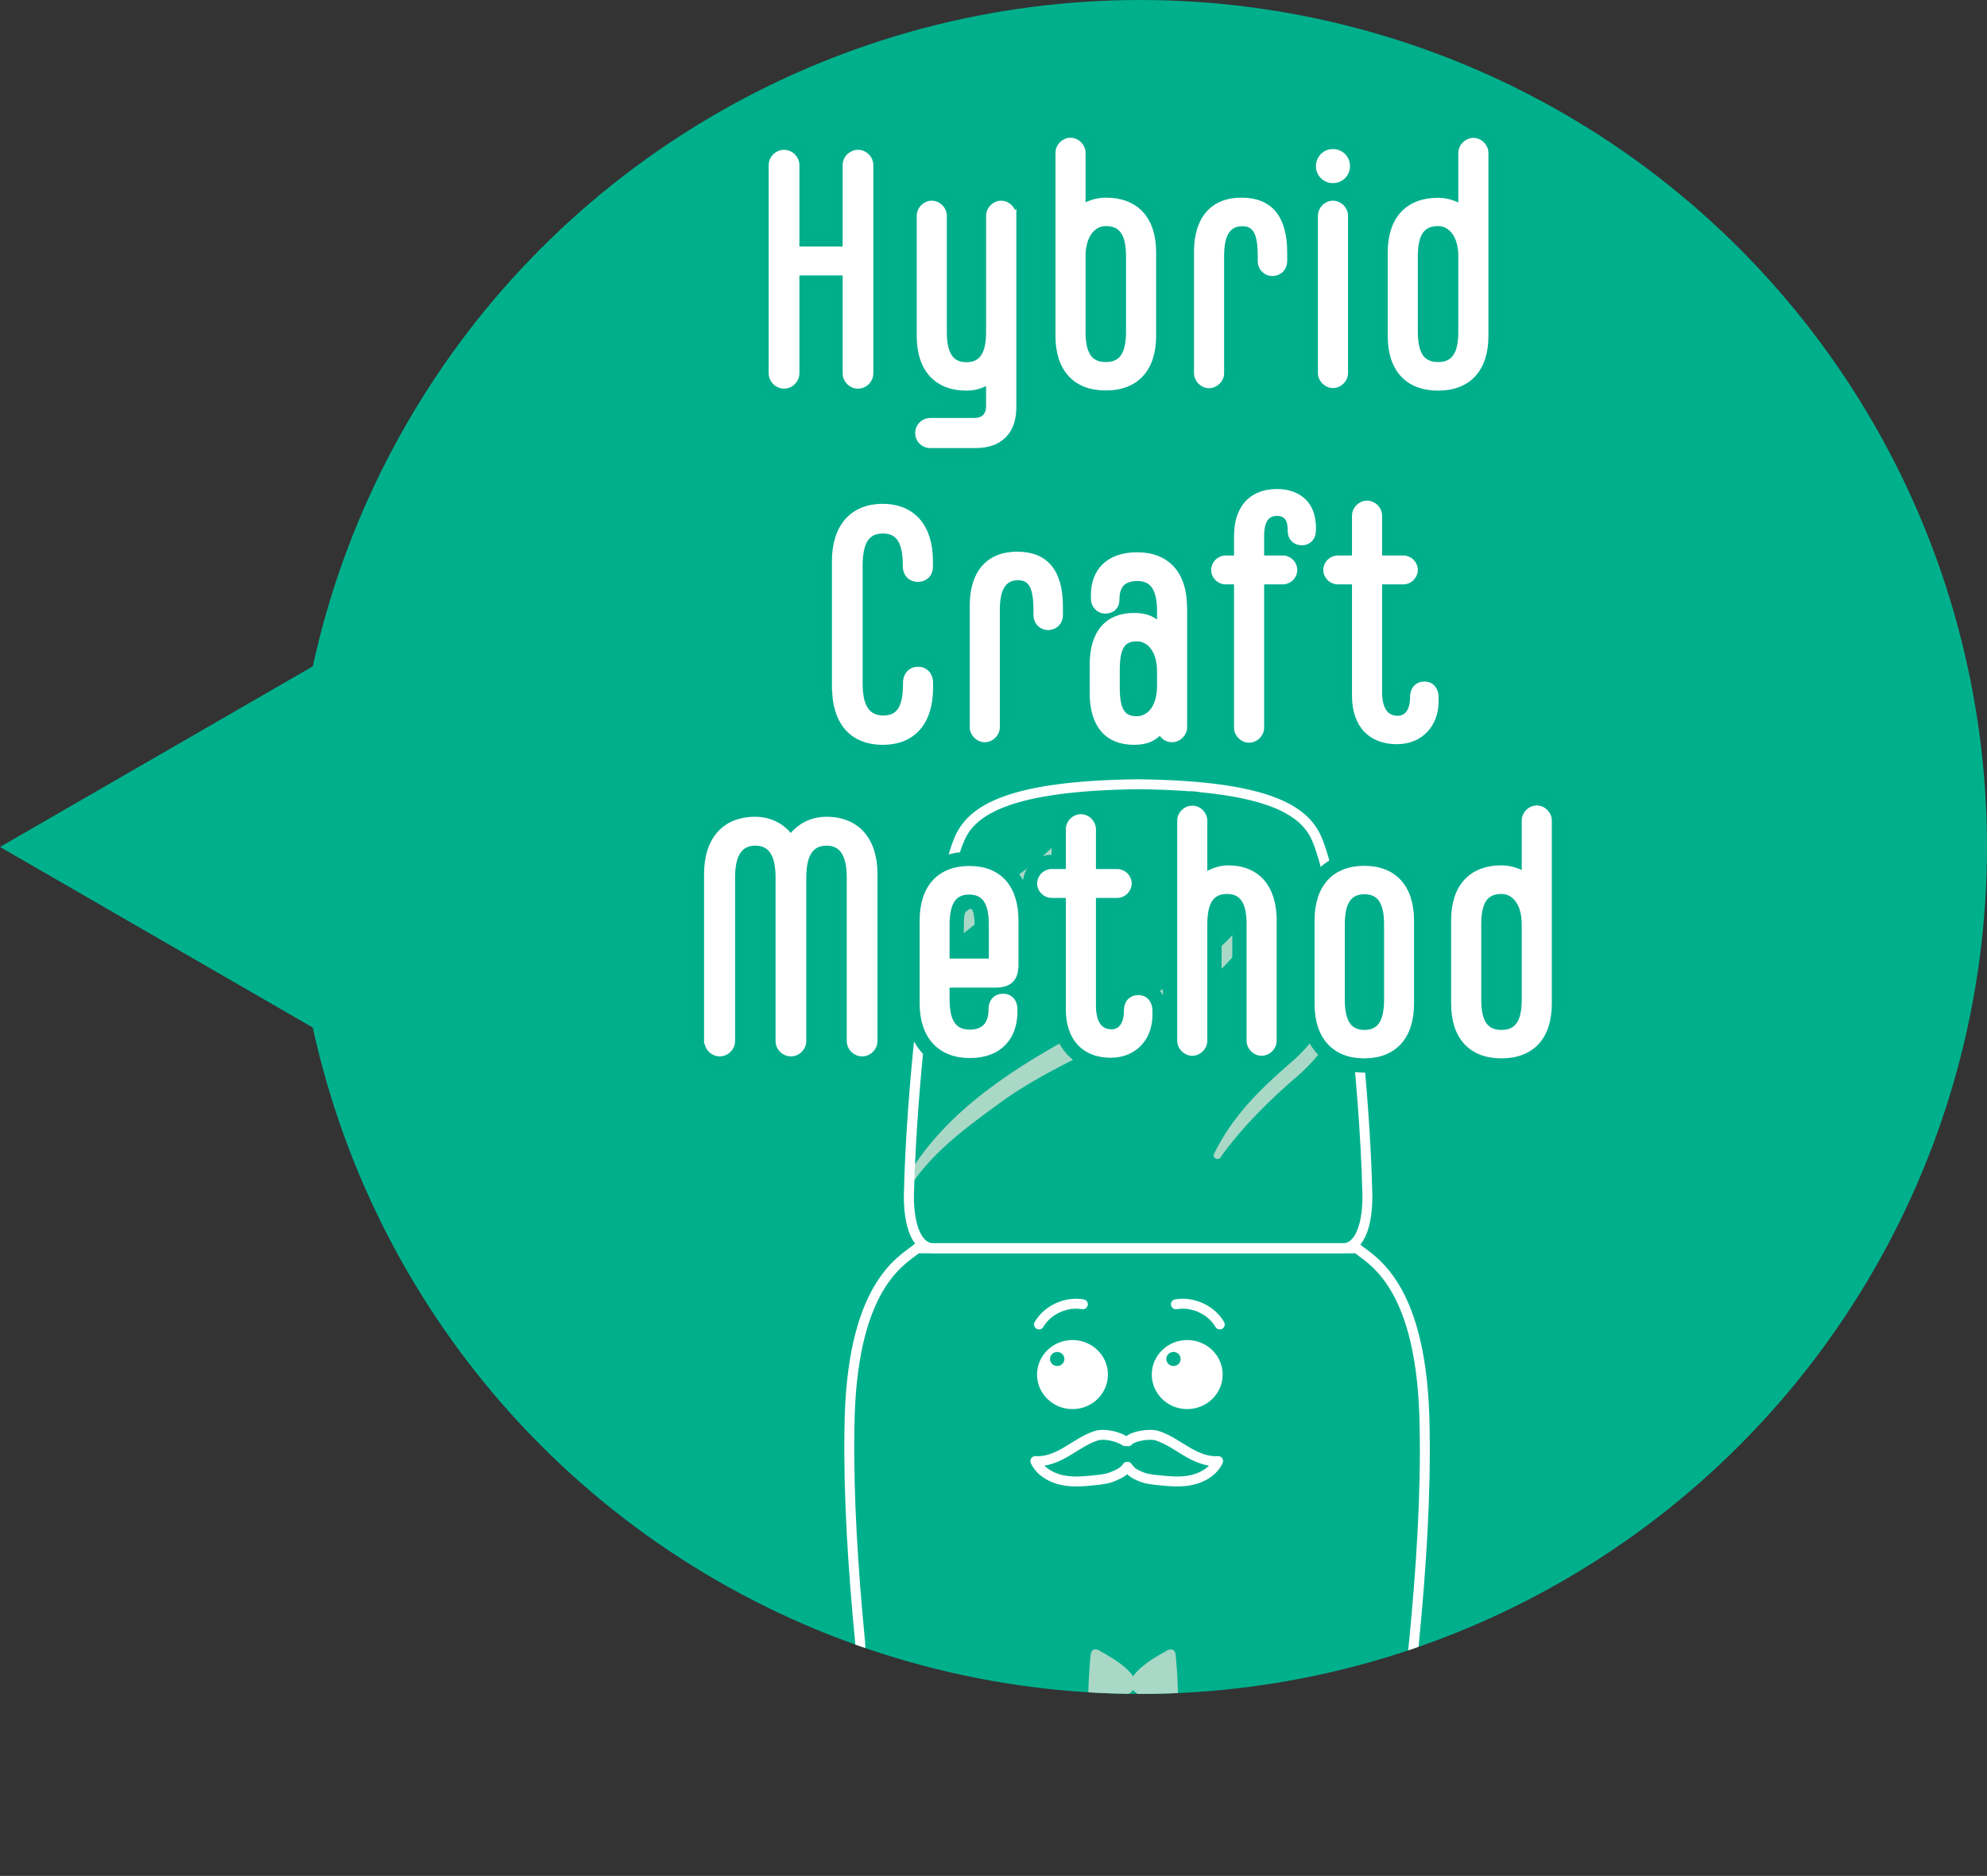 <?xml version="1.0" encoding="UTF-8"?>
<svg id="_要素" data-name="要素" xmlns="http://www.w3.org/2000/svg" xmlns:xlink="http://www.w3.org/1999/xlink" viewBox="0 0 130.06 122.77">
  <rect x="0" y="0" width="130.06" height="122.77" fill="#333333" stroke="none"/>
  <defs>
    <style>
      .cls-1 {
        fill: #00ae8c;
        stroke: #00ae8c;
        stroke-width: 2.24px;
      }

      .cls-1, .cls-2 {
        stroke-linecap: round;
        stroke-linejoin: round;
      }

      .cls-3 {
        fill: #aad8c6;
      }

      .cls-3, .cls-4, .cls-5, .cls-6 {
        stroke-width: 0px;
      }

      .cls-7 {
        clip-path: url(#clippath);
      }

      .cls-4, .cls-2, .cls-8 {
        fill: none;
      }

      .cls-2, .cls-9, .cls-8 {
        stroke: #fff;
      }

      .cls-2, .cls-8 {
        stroke-width: .65px;
      }

      .cls-9 {
        stroke-width: .37px;
      }

      .cls-9, .cls-8, .cls-10 {
        stroke-miterlimit: 10;
      }

      .cls-9, .cls-10, .cls-6 {
        fill: #fff;
      }

      .cls-5 {
        fill: #00b08d;
      }

      .cls-10 {
        stroke: #00b08d;
        stroke-width: .6px;
      }
    </style>
    <clipPath id="clippath">
      <circle class="cls-4" cx="74.63" cy="55.43" r="55.43"/>
    </clipPath>
  </defs>
  <g>
    <circle class="cls-5" cx="74.63" cy="55.43" r="55.43"/>
    <polygon class="cls-5" points="0 55.43 13.65 63.31 27.3 71.19 27.3 55.43 27.3 39.67 13.65 47.55 0 55.43"/>
    <g class="cls-7">
      <g>
        <path class="cls-3" d="M59.37,77.03c2.59-4.41,7.13-7.22,11.53-9.59,4.34-2.1,8.96-4.28,11.52-8.56.13-.27.58-.08.46.21-3.04,7.46-11.85,8.87-17.69,13.28-1.93,1.4-3.98,2.95-5.35,4.88-.14.29-.61.08-.46-.22h0Z"/>
        <path class="cls-3" d="M60.72,62.85c1.59-3.87,6.4-5.01,8.81-8.16.14-.29.6-.11.47.2-1.42,2.91-4.49,4.13-6.83,6.12-.64.52-1.76,1.28-2.27,1.88-.04.09-.19.09-.18-.03h0Z"/>
        <path class="cls-3" d="M79.47,75.5c1.17-2.38,2.89-4.1,4.84-5.8,1.81-1.48,3.14-3.67,4.03-5.82.04-.13.25-.08.23.06-.41,2.49-1.72,4.85-3.67,6.51-1.78,1.52-3.59,3.32-4.95,5.2-.12.33-.61.22-.49-.14h0Z"/>
        <path class="cls-6" d="M74.49,51.65c8.97.1,10.83,1.92,11.45,3.5,1,2.44,2.24,10,2.53,12.68.18,1.7.61,6.12.71,10.44,0,2.14-.62,3.09-1.23,3.09-.02,0-.04,0-.06,0h-.03s-.03,0-.03,0h-26.72s-.04,0-.06,0c-.61,0-1.23-.96-1.23-3.08.1-4.33.53-8.75.71-10.45.28-2.67,1.53-10.23,2.53-12.68.62-1.57,2.48-3.39,11.45-3.5M74.58,51h-.18s.06,0,.09,0c.03,0,.06,0,.09,0h0ZM74.49,51c-8.44.1-11.17,1.66-12.05,3.91-1.06,2.61-2.3,10.33-2.57,12.85-.27,2.52-.62,6.6-.71,10.51,0,2.67.9,3.74,1.88,3.74.04,0,.08,0,.12,0h26.67s.08,0,.12,0c.98,0,1.88-1.07,1.88-3.74-.09-3.91-.44-7.99-.71-10.51s-1.51-10.25-2.57-12.85c-.88-2.25-3.61-3.81-12.05-3.91h0Z"/>
        <path class="cls-8" d="M90.77,122.67c.42-1.38,1.79-15.25,1.79-15.25.47-4.82.77-9.59.69-13.91-.1-9.44-3.47-11.02-4.43-11.81h-28.79c-.96.79-4.34,2.38-4.43,11.81-.07,4.34.23,9.13.7,13.97.05,2.39,1.18,14.09,1.18,14.09"/>
        <ellipse class="cls-10" cx="70.2" cy="89.96" rx="2.62" ry="2.56"/>
        <ellipse class="cls-10" cx="77.71" cy="89.96" rx="2.62" ry="2.56"/>
        <path class="cls-2" d="M70.88,85.36c-1.11-.19-2.31.36-2.87,1.32"/>
        <path class="cls-2" d="M76.97,85.36c1.11-.19,2.31.36,2.87,1.32"/>
        <ellipse class="cls-5" cx="69.2" cy="88.94" rx=".47" ry=".46"/>
        <ellipse class="cls-5" cx="76.81" cy="88.94" rx=".47" ry=".46"/>
        <g>
          <path class="cls-2" d="M73.85,94.32c.25-.32,1.39-.53,1.92-.35.69.23,1.29.66,1.91,1.03.63.37,1.33.68,2.05.62-.3.66-1,1.08-1.72,1.24s-1.47.09-2.21.01c-.41-.04-.83-.09-1.2-.26s-.49-.22-.82-.61"/>
          <path class="cls-2" d="M73.65,94.32c-.47-.32-1.39-.53-1.92-.35-.69.23-1.29.66-1.91,1.03-.63.37-1.33.68-2.05.62.3.66,1,1.08,1.72,1.24.72.16,1.47.09,2.21.01.41-.04.83-.09,1.2-.26s.56-.22.9-.61"/>
        </g>
        <path class="cls-3" d="M72.02,108.05c-.15-.08-.34-.15-.48-.06-.12.08-.15.24-.16.38-.09.93-.14,1.87-.15,2.8,0,.31.02.66.27.84.33.23.78,0,1.11-.24.45-.33.91-.65,1.36-.98,1.27-.91-1.15-2.3-1.96-2.73Z"/>
        <path class="cls-3" d="M76.32,108.05c.15-.08.34-.15.48-.06.12.08.15.24.16.38.09.93.14,1.87.15,2.8,0,.31-.02.66-.27.84-.33.23-.78,0-1.11-.24-.45-.33-.91-.65-1.36-.98-1.27-.91,1.15-2.3,1.96-2.73Z"/>
      </g>
    </g>
  </g>
  <g>
    <path class="cls-1" d="M56.98,10.81v13.62c0,.45-.37.82-.82.82s-.82-.37-.82-.82v-6.59h-3.2v6.59c0,.45-.37.82-.82.82s-.82-.37-.82-.82v-13.62c0-.45.37-.82.82-.82s.82.37.82.82v5.51h3.2v-5.51c0-.45.37-.82.82-.82s.82.37.82.82Z"/>
    <path class="cls-1" d="M66.34,14.11v12.54c0,1.6-.89,2.49-2.49,2.49h-2.94c-.48,0-.82-.35-.82-.8s.35-.8.82-.8h2.85c.63,0,.97-.35.97-.97v-1.62c-.43.28-.95.43-1.47.43-1.95,0-3.07-1.23-3.07-3.39v-7.87c0-.43.37-.8.8-.8s.8.37.8.8v7.61c0,1.49.48,2.16,1.47,2.16s1.47-.67,1.47-2.16v-7.61c0-.43.37-.8.8-.8s.8.37.8.8Z"/>
    <path class="cls-1" d="M75.49,16.51v5.47c0,2.16-1.12,3.39-3.11,3.39s-3.11-1.23-3.11-3.39v-11.98c0-.43.37-.8.8-.8s.8.37.8.8v3.55c.43-.26.97-.43,1.51-.43,1.99,0,3.11,1.23,3.11,3.39ZM73.89,16.77c0-1.49-.48-2.16-1.51-2.16-.82,0-1.51.76-1.51,2.16v4.95c0,1.49.48,2.16,1.51,2.16s1.51-.67,1.51-2.16v-4.95Z"/>
    <path class="cls-1" d="M78.34,24.41v-7.94c0-2.16,1.06-3.35,2.92-3.35s2.81,1.12,2.81,3.42v.52c0,.5-.35.82-.78.82s-.78-.32-.78-.82v-.32c0-1.43-.3-2.12-1.19-2.12s-1.38.63-1.38,2.12v7.68c0,.43-.37.8-.8.8s-.8-.37-.8-.8Z"/>
    <path class="cls-1" d="M86.32,10.87c0-.52.41-.93.93-.93s.93.41.93.93-.41.93-.93.93-.93-.41-.93-.93ZM86.45,24.41v-10.29c0-.43.37-.8.8-.8s.8.37.8.8v10.29c0,.43-.37.8-.8.8s-.8-.37-.8-.8Z"/>
    <path class="cls-1" d="M97.24,10.01v11.98c0,2.16-1.12,3.39-3.11,3.39s-3.11-1.23-3.11-3.39v-5.47c0-2.16,1.12-3.39,3.11-3.39.54,0,1.08.17,1.51.43v-3.55c0-.43.37-.8.8-.8s.8.37.8.8ZM95.64,16.77c0-1.41-.69-2.16-1.51-2.16-1.04,0-1.51.67-1.51,2.16v4.95c0,1.49.48,2.16,1.51,2.16s1.51-.67,1.51-2.16v-4.95Z"/>
    <path class="cls-1" d="M54.64,45.01v-8.3c0-2.18,1.12-3.55,3.13-3.55s3.11,1.36,3.11,3.55v.39c0,.5-.37.8-.8.8s-.8-.3-.8-.84v-.06c0-1.62-.5-2.27-1.49-2.27s-1.51.65-1.51,2.27v7.74c0,1.6.54,2.27,1.54,2.27s1.47-.65,1.47-2.21v-.09c0-.56.35-.89.8-.89s.8.32.8.89v.3c0,2.18-1.06,3.55-3.11,3.55s-3.13-1.36-3.13-3.55Z"/>
    <path class="cls-1" d="M63.66,47.58v-7.94c0-2.16,1.06-3.35,2.92-3.35s2.81,1.12,2.81,3.42v.52c0,.5-.35.82-.78.82s-.78-.32-.78-.82v-.32c0-1.43-.3-2.12-1.19-2.12s-1.38.63-1.38,2.12v7.68c0,.43-.37.8-.8.8s-.8-.37-.8-.8Z"/>
    <path class="cls-1" d="M77.52,39.74v7.85c0,.43-.37.8-.8.8-.37,0-.63-.22-.76-.54-.43.48-.91.71-1.73.71-1.71,0-2.72-1.06-2.72-3.22v-1.82c0-2.16,1.02-3.22,2.72-3.22.8,0,1.28.22,1.69.67v-.97c0-1.49-.48-2.16-1.47-2.16s-1.36.54-1.36,1.38v.02c0,.41-.24.73-.76.73-.41,0-.74-.35-.74-.8v-.22c0-1.51.91-2.62,2.85-2.62s3.07,1.23,3.07,3.39ZM75.92,44.9v-.95c0-1.41-.69-2.16-1.51-2.16-.93,0-1.3.56-1.3,2.05v1.17c0,1.49.37,2.05,1.3,2.05.82,0,1.51-.76,1.51-2.16Z"/>
    <path class="cls-1" d="M85.95,34.44v.28c0,.45-.28.78-.74.78s-.74-.32-.74-.76v-.06c0-.73-.28-1.1-.89-1.1-.67,0-1.02.48-1.02,1.49v1.47h1.41c.41,0,.76.35.76.76s-.35.76-.76.76h-1.41v9.56c0,.43-.37.8-.8.8s-.8-.37-.8-.8v-9.56h-.74c-.41,0-.76-.35-.76-.76s.35-.76.76-.76h.74v-1.47c0-1.79.93-2.88,2.62-2.88,1.51,0,2.36.91,2.36,2.25Z"/>
    <path class="cls-1" d="M93.98,45.62v.28c0,1.51-1,2.62-2.55,2.62-1.71,0-2.75-1.08-2.75-2.98v-7.48h-1.12c-.41,0-.76-.35-.76-.76s.35-.76.76-.76h1.12v-2.79c0-.43.37-.8.8-.8s.8.37.8.8v2.79h1.58c.41,0,.76.35.76.76s-.35.76-.76.76h-1.58v7.22c0,1.23.48,1.75,1.21,1.75.63,0,.99-.54.99-1.38v-.04c0-.5.3-.82.76-.82s.74.35.74.84Z"/>
    <path class="cls-1" d="M46.27,68.13v-10.94c0-2.18,1.12-3.55,3.16-3.55.97,0,1.79.43,2.33,1.17.54-.73,1.36-1.17,2.33-1.17,2.03,0,3.16,1.36,3.16,3.55v10.94c0,.45-.37.82-.82.82s-.82-.37-.82-.82v-10.7c0-1.56-.52-2.27-1.51-2.27s-1.51.71-1.51,2.27v10.7c0,.45-.37.82-.82.82s-.82-.37-.82-.82v-10.7c0-1.56-.52-2.27-1.51-2.27s-1.51.71-1.51,2.27v10.7c0,.45-.37.82-.82.82s-.82-.37-.82-.82Z"/>
    <path class="cls-1" d="M61.97,64.46v.95c0,1.49.48,2.16,1.51,2.16s1.41-.65,1.41-1.49v-.04c0-.5.3-.82.76-.82s.76.32.76.82v.19c0,1.62-.97,2.83-2.92,2.83s-3.11-1.23-3.11-3.4v-5.41c0-2.16,1.12-3.39,3.07-3.39s3.03,1.23,3.03,3.39v2.88c0,.91-.39,1.32-1.32,1.32h-3.18ZM61.97,60.52v2.4h2.94v-2.4c0-1.49-.48-2.16-1.47-2.16s-1.47.67-1.47,2.16Z"/>
    <path class="cls-1" d="M75.25,66.14v.28c0,1.51-1,2.62-2.55,2.62-1.71,0-2.75-1.08-2.75-2.98v-7.48h-1.12c-.41,0-.76-.35-.76-.76s.35-.76.76-.76h1.12v-2.79c0-.43.37-.8.8-.8s.8.37.8.8v2.79h1.58c.41,0,.76.35.76.76s-.35.76-.76.76h-1.58v7.22c0,1.23.48,1.75,1.21,1.75.63,0,.99-.54.99-1.38v-.04c0-.5.3-.82.76-.82s.74.35.74.84Z"/>
    <path class="cls-1" d="M83.38,60.22v7.89c0,.43-.37.8-.8.8s-.8-.37-.8-.8v-7.63c0-1.49-.48-2.16-1.47-2.16s-1.47.67-1.47,2.16v7.63c0,.43-.37.8-.8.8s-.8-.37-.8-.8v-14.4c0-.43.37-.8.8-.8s.8.37.8.8v3.61c.45-.3,1.02-.5,1.56-.5,1.86,0,2.98,1.23,2.98,3.4Z"/>
    <path class="cls-1" d="M86.23,65.69v-5.45c0-2.16,1.12-3.39,3.07-3.39s3.07,1.23,3.07,3.39v5.45c0,2.16-1.12,3.39-3.07,3.39s-3.07-1.23-3.07-3.39ZM90.78,65.43v-4.93c0-1.49-.48-2.16-1.47-2.16s-1.47.67-1.47,2.16v4.93c0,1.49.48,2.16,1.47,2.16s1.47-.67,1.47-2.16Z"/>
    <path class="cls-1" d="M101.39,53.71v11.98c0,2.16-1.12,3.39-3.11,3.39s-3.11-1.23-3.11-3.39v-5.47c0-2.16,1.12-3.4,3.11-3.4.54,0,1.08.17,1.51.43v-3.55c0-.43.37-.8.8-.8s.8.37.8.8ZM99.79,60.48c0-1.41-.69-2.16-1.51-2.16-1.04,0-1.51.67-1.51,2.16v4.95c0,1.49.48,2.16,1.51,2.16s1.51-.67,1.51-2.16v-4.95Z"/>
  </g>
  <g>
    <path class="cls-9" d="M56.98,10.81v13.62c0,.45-.37.82-.82.82s-.82-.37-.82-.82v-6.59h-3.2v6.59c0,.45-.37.82-.82.82s-.82-.37-.82-.82v-13.62c0-.45.37-.82.82-.82s.82.37.82.82v5.51h3.2v-5.51c0-.45.37-.82.82-.82s.82.37.82.82Z"/>
    <path class="cls-9" d="M66.34,14.11v12.54c0,1.6-.89,2.49-2.49,2.49h-2.94c-.48,0-.82-.35-.82-.8s.35-.8.82-.8h2.85c.63,0,.97-.35.97-.97v-1.62c-.43.28-.95.43-1.47.43-1.95,0-3.07-1.23-3.07-3.39v-7.87c0-.43.37-.8.8-.8s.8.37.8.8v7.61c0,1.49.48,2.16,1.47,2.16s1.47-.67,1.47-2.16v-7.61c0-.43.37-.8.8-.8s.8.37.8.8Z"/>
    <path class="cls-9" d="M75.49,16.51v5.47c0,2.16-1.12,3.39-3.11,3.39s-3.11-1.23-3.11-3.39v-11.98c0-.43.37-.8.8-.8s.8.37.8.8v3.55c.43-.26.97-.43,1.51-.43,1.99,0,3.11,1.23,3.11,3.39ZM73.89,16.77c0-1.49-.48-2.16-1.51-2.16-.82,0-1.51.76-1.51,2.16v4.95c0,1.49.48,2.16,1.51,2.16s1.51-.67,1.51-2.16v-4.95Z"/>
    <path class="cls-9" d="M78.34,24.41v-7.94c0-2.16,1.06-3.35,2.92-3.35s2.81,1.12,2.81,3.42v.52c0,.5-.35.82-.78.82s-.78-.32-.78-.82v-.32c0-1.43-.3-2.12-1.19-2.12s-1.38.63-1.38,2.12v7.68c0,.43-.37.8-.8.8s-.8-.37-.8-.8Z"/>
    <path class="cls-9" d="M86.32,10.87c0-.52.41-.93.93-.93s.93.41.93.93-.41.93-.93.93-.93-.41-.93-.93ZM86.45,24.41v-10.29c0-.43.37-.8.8-.8s.8.37.8.8v10.29c0,.43-.37.8-.8.8s-.8-.37-.8-.8Z"/>
    <path class="cls-9" d="M97.24,10.01v11.98c0,2.16-1.12,3.39-3.11,3.39s-3.11-1.23-3.11-3.39v-5.47c0-2.16,1.12-3.39,3.11-3.39.54,0,1.08.17,1.51.43v-3.55c0-.43.37-.8.8-.8s.8.37.8.8ZM95.64,16.77c0-1.41-.69-2.16-1.51-2.16-1.04,0-1.51.67-1.51,2.16v4.95c0,1.49.48,2.16,1.51,2.16s1.51-.67,1.51-2.16v-4.95Z"/>
    <path class="cls-9" d="M54.64,45.01v-8.3c0-2.18,1.12-3.55,3.13-3.55s3.11,1.36,3.11,3.55v.39c0,.5-.37.8-.8.8s-.8-.3-.8-.84v-.06c0-1.62-.5-2.27-1.49-2.27s-1.51.65-1.51,2.27v7.74c0,1.6.54,2.27,1.54,2.27s1.47-.65,1.47-2.21v-.09c0-.56.35-.89.8-.89s.8.32.8.89v.3c0,2.18-1.06,3.55-3.11,3.55s-3.13-1.36-3.13-3.55Z"/>
    <path class="cls-9" d="M63.66,47.58v-7.94c0-2.16,1.06-3.35,2.92-3.35s2.81,1.12,2.81,3.42v.52c0,.5-.35.82-.78.82s-.78-.32-.78-.82v-.32c0-1.43-.3-2.12-1.19-2.12s-1.38.63-1.38,2.12v7.68c0,.43-.37.8-.8.8s-.8-.37-.8-.8Z"/>
    <path class="cls-9" d="M77.52,39.74v7.85c0,.43-.37.8-.8.8-.37,0-.63-.22-.76-.54-.43.48-.91.71-1.73.71-1.71,0-2.72-1.06-2.72-3.22v-1.82c0-2.16,1.02-3.22,2.72-3.22.8,0,1.28.22,1.69.67v-.97c0-1.49-.48-2.16-1.47-2.16s-1.36.54-1.36,1.38v.02c0,.41-.24.73-.76.73-.41,0-.74-.35-.74-.8v-.22c0-1.51.91-2.62,2.85-2.62s3.07,1.23,3.07,3.39ZM75.92,44.9v-.95c0-1.41-.69-2.16-1.51-2.16-.93,0-1.3.56-1.3,2.05v1.17c0,1.49.37,2.05,1.3,2.05.82,0,1.51-.76,1.51-2.16Z"/>
    <path class="cls-9" d="M85.95,34.44v.28c0,.45-.28.78-.74.78s-.74-.32-.74-.76v-.06c0-.73-.28-1.1-.89-1.1-.67,0-1.02.48-1.02,1.49v1.47h1.41c.41,0,.76.35.76.76s-.35.76-.76.76h-1.41v9.56c0,.43-.37.8-.8.8s-.8-.37-.8-.8v-9.56h-.74c-.41,0-.76-.35-.76-.76s.35-.76.76-.76h.74v-1.47c0-1.79.93-2.88,2.62-2.88,1.51,0,2.36.91,2.36,2.25Z"/>
    <path class="cls-9" d="M93.98,45.62v.28c0,1.51-1,2.62-2.55,2.62-1.71,0-2.75-1.08-2.75-2.98v-7.48h-1.12c-.41,0-.76-.35-.76-.76s.35-.76.76-.76h1.12v-2.79c0-.43.37-.8.8-.8s.8.37.8.8v2.79h1.58c.41,0,.76.35.76.76s-.35.76-.76.76h-1.58v7.22c0,1.23.48,1.75,1.21,1.75.63,0,.99-.54.99-1.38v-.04c0-.5.3-.82.76-.82s.74.35.74.84Z"/>
    <path class="cls-9" d="M46.27,68.13v-10.94c0-2.18,1.12-3.55,3.16-3.55.97,0,1.79.43,2.33,1.17.54-.73,1.36-1.17,2.33-1.17,2.03,0,3.16,1.36,3.16,3.55v10.94c0,.45-.37.82-.82.82s-.82-.37-.82-.82v-10.7c0-1.56-.52-2.27-1.51-2.27s-1.51.71-1.51,2.27v10.7c0,.45-.37.82-.82.82s-.82-.37-.82-.82v-10.7c0-1.56-.52-2.27-1.51-2.27s-1.51.71-1.51,2.27v10.7c0,.45-.37.82-.82.82s-.82-.37-.82-.82Z"/>
    <path class="cls-9" d="M61.97,64.46v.95c0,1.49.48,2.16,1.51,2.16s1.41-.65,1.41-1.49v-.04c0-.5.3-.82.76-.82s.76.32.76.82v.19c0,1.62-.97,2.83-2.92,2.83s-3.11-1.23-3.11-3.4v-5.41c0-2.16,1.12-3.39,3.07-3.39s3.03,1.23,3.03,3.39v2.88c0,.91-.39,1.32-1.32,1.32h-3.18ZM61.97,60.52v2.4h2.94v-2.4c0-1.49-.48-2.16-1.47-2.16s-1.47.67-1.47,2.16Z"/>
    <path class="cls-9" d="M75.25,66.14v.28c0,1.51-1,2.62-2.55,2.62-1.71,0-2.75-1.08-2.75-2.98v-7.48h-1.12c-.41,0-.76-.35-.76-.76s.35-.76.76-.76h1.12v-2.79c0-.43.37-.8.8-.8s.8.37.8.8v2.79h1.58c.41,0,.76.35.76.76s-.35.76-.76.76h-1.58v7.22c0,1.23.48,1.75,1.21,1.75.63,0,.99-.54.99-1.38v-.04c0-.5.3-.82.76-.82s.74.35.74.84Z"/>
    <path class="cls-9" d="M83.38,60.22v7.89c0,.43-.37.8-.8.8s-.8-.37-.8-.8v-7.63c0-1.49-.48-2.16-1.47-2.16s-1.47.67-1.47,2.16v7.63c0,.43-.37.8-.8.8s-.8-.37-.8-.8v-14.4c0-.43.37-.8.8-.8s.8.37.8.8v3.61c.45-.3,1.02-.5,1.56-.5,1.86,0,2.98,1.23,2.98,3.4Z"/>
    <path class="cls-9" d="M86.23,65.69v-5.45c0-2.16,1.12-3.39,3.07-3.39s3.07,1.23,3.07,3.39v5.45c0,2.16-1.12,3.39-3.07,3.39s-3.07-1.23-3.07-3.39ZM90.78,65.43v-4.93c0-1.49-.48-2.16-1.47-2.16s-1.47.67-1.47,2.16v4.93c0,1.49.48,2.16,1.47,2.16s1.47-.67,1.47-2.16Z"/>
    <path class="cls-9" d="M101.39,53.71v11.98c0,2.16-1.12,3.39-3.11,3.39s-3.11-1.23-3.11-3.39v-5.47c0-2.16,1.12-3.4,3.11-3.4.54,0,1.08.17,1.51.43v-3.55c0-.43.37-.8.8-.8s.8.37.8.8ZM99.79,60.48c0-1.41-.69-2.16-1.51-2.16-1.04,0-1.51.67-1.51,2.16v4.95c0,1.49.48,2.16,1.51,2.16s1.51-.67,1.51-2.16v-4.95Z"/>
  </g>
</svg>